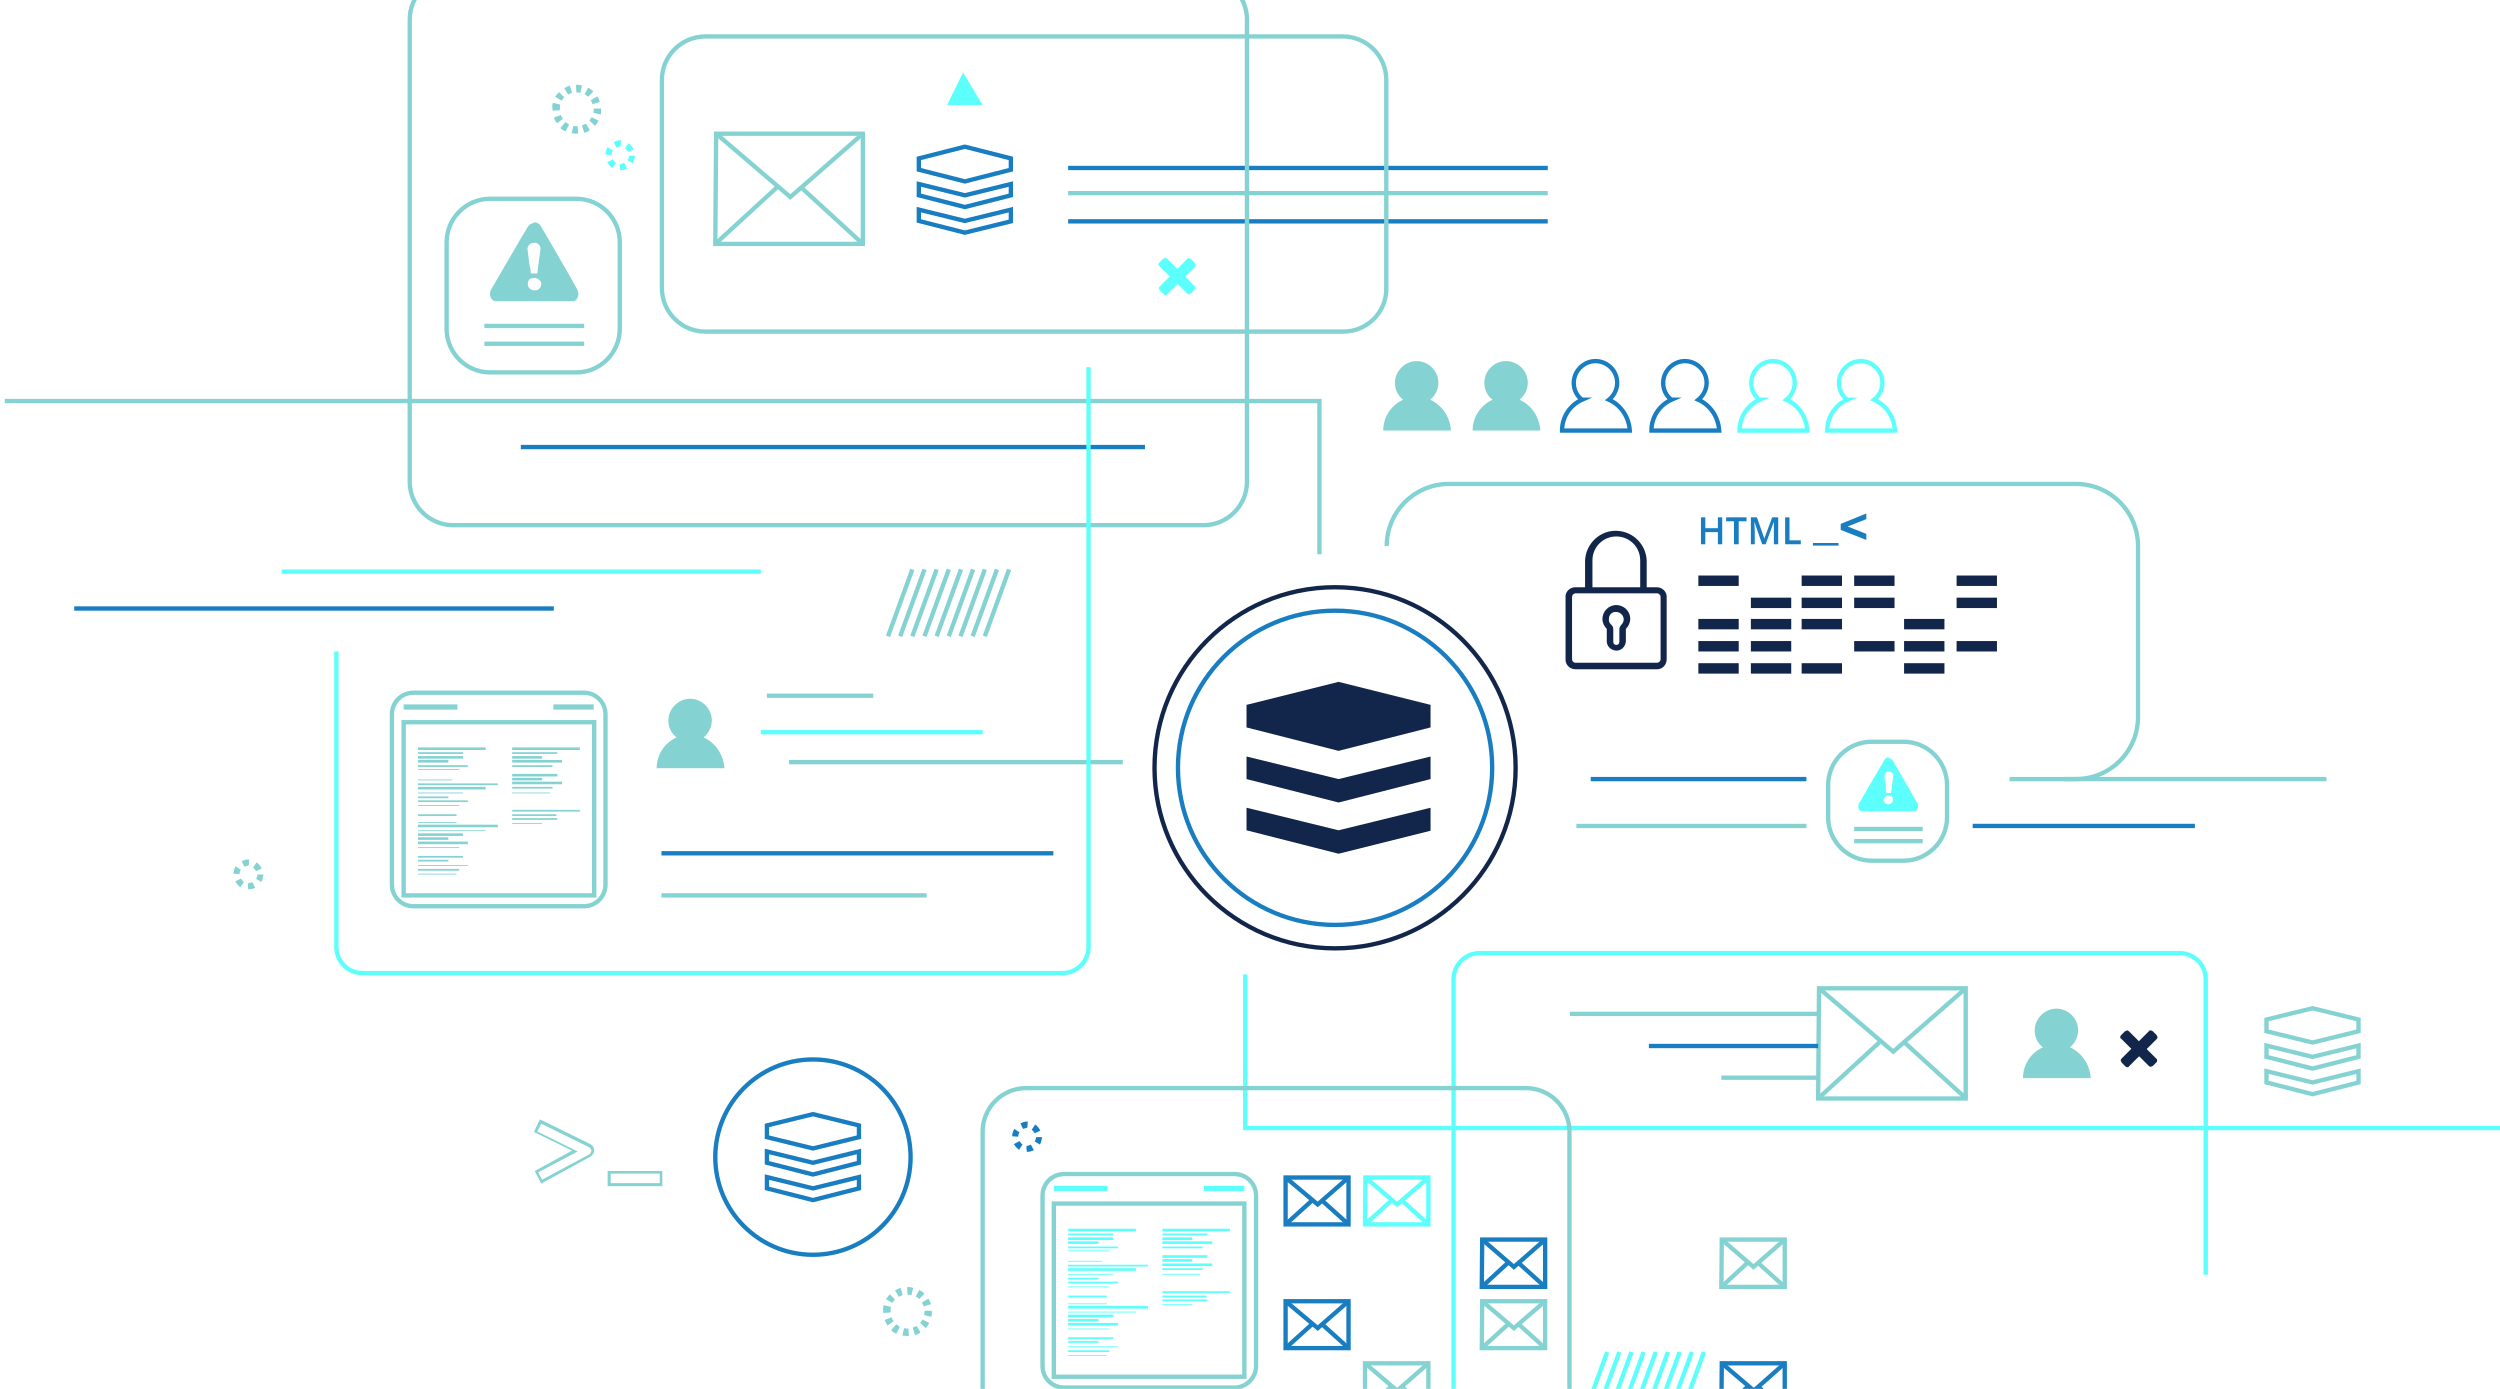 <svg class="svg-illustration svg-illustration—-transip_illustration_18" svg-version="1.1" id="Layer_1" xmlns="http://www.w3.org/2000/svg" x="0" y="0" viewBox="0 0 576 320" style="enable-background:new 0 0 576 320" xml:space="preserve"><style>.st4{fill:#85d2d2}.st5{fill:#5cfffb}.st6{fill:#187dc1}.st7{fill:#12264b}.st10,.st57,.st9{fill:none;stroke:#85d2d2;stroke-width:1;stroke-miterlimit:10}.st10,.st57{stroke:#5cfffb}.st57{stroke:#187dc1}.st59,.st60{fill-rule:evenodd;clip-rule:evenodd;fill:#5cfffb}.st60{fill:#85d2d2}</style><path class="st5" d="M218.2 24.2h8.2l-4.5-7.5z"/><path class="st7" d="M369.2 142.6c0 .9.4 1.7 1 2.3v3c.1 1.1 1 1.9 2.1 2 1.2.1 2.2-.9 2.3-2.1v-2.9c.6-.6 1-1.4 1-2.3v-.1c0-1.7-1.5-3.1-3.2-3.1-1.8 0-3.2 1.5-3.2 3.2zm1.9 1.2c-.3-.3-.5-.8-.4-1.2v-.1c0-.9.8-1.6 1.7-1.5.9 0 1.7.8 1.7 1.7 0 .5-.2.9-.5 1.2-.3.3-.5.7-.5 1.1v2.9c0 .4-.3.7-.7.7-.4 0-.7-.3-.7-.7V145c0-.5-.2-.9-.6-1.2z"/><path class="st7" d="M362.8 135.3c-1.2.1-2.2 1.1-2.1 2.3V152c0 1.2 1 2.2 2.3 2.2h18.8c1.2 0 2.2-1 2.2-2.3v-14.4c0-1.2-1-2.2-2.3-2.2h-2.3v-6.2c-.2-3.7-3.1-6.6-6.8-6.8-3.9-.2-7.2 2.9-7.4 6.8v6.2H362.8zm15 0h-10.9v-6.2c0-3 2.4-5.5 5.5-5.5 3 0 5.5 2.4 5.5 5.5v6.2zm-15.6 16.6v-14.4c0-.4.4-.8.8-.8h18.8c.4 0 .8.4.8.8v14.4c0 .4-.4.8-.8.8H363c-.5 0-.8-.4-.8-.8z"/><path class="st5" d="M275.4 66.3c0-.2 0-.3-.2-.4l-.8-.8-.9-.9-2.5-2.5-2.1-2.1c-.1-.1-.3-.2-.4-.2-.2 0-.3.2-.5.2l-.9.9c-.1.1-.2.3-.2.4 0 .2 0 .3.2.4l.8.8.9.9 2.6 2.5 2.1 2.1c.1.1.3.2.4.2.2 0 .3-.2.5-.2l.9-.9c.1-.1.1-.2.1-.4z"/><path class="st5" d="M273.9 59.5c-.2 0-.3 0-.4.2l-.8.8-.9.9-2.5 2.5-2.1 2.1c-.1.1-.2.3-.2.4 0 .2.2.3.2.5l.9.9c.1.1.3.2.4.2.2 0 .3 0 .4-.2l.8-.8.9-.9 2.6-2.5 2.1-2.1c.1-.1.2-.3.2-.4 0-.2-.2-.3-.2-.5l-.9-.9c-.2-.1-.3-.2-.5-.2z"/><path class="st7" d="M497 244.3c0-.2 0-.3-.2-.4l-.8-.8-.9-.9-2.5-2.5-2.1-2.1c-.1-.1-.3-.2-.4-.2-.2 0-.3.2-.5.2l-.9.9c-.1.1-.2.3-.2.4 0 .2 0 .3.2.4l.8.8.9.9 2.6 2.5 2.1 2.1c.1.1.3.2.4.2.2 0 .3-.2.5-.2l.9-.9c.1-.1.1-.3.1-.4z"/><path class="st7" d="M495.5 237.4c-.2 0-.3 0-.4.2l-.8.8-.9.9-2.5 2.5-2.1 2.1c-.1.1-.2.3-.2.4 0 .2.2.3.2.5l.9.9c.1.1.3.2.4.2.2 0 .3 0 .4-.2l.8-.8.9-.9 2.6-2.5 2.1-2.1c.1-.1.2-.3.2-.4 0-.2-.2-.3-.2-.5l-.9-.9c-.2-.1-.3-.2-.5-.2z"/><path class="st6" d="M396.8 125.4h-1v-2.8h-2.9v2.8h-1v-6.2h1v2.5h2.9v-2.5h1v6.2zM400.5 125.4h-1v-5.3h-1.8v-.9h4.7v.9h-1.8v5.3zM406 125.4l-1.8-5.2c0 .8.1 1.5.1 2.2v3h-.9v-6.2h1.4l1.7 4.9 1.8-4.9h1.4v6.2h-1v-5.2l-1.9 5.2h-.8zM411.3 125.4v-6.2h1v5.3h2.6v.9h-3.6zM425.7 121.3l4.3-1.7v-1.3l-5.9 2.4v1.4l5.9 2.3V123l-4.3-1.7zM417.7 125.1v.6h5.9v-.6h-5.9z"/><path class="st4" d="m124.7 272.7-1.5-2.9 8.6-4.7-8.8-4.3 1.4-2.9 11.6 5.7c.8.4 1.1 1.4.7 2.2-.2.3-.4.5-.7.7l-11.3 6.2zm-.7-2.6.9 1.7 10.8-5.8c.5-.3.7-.9.4-1.3-.1-.2-.2-.3-.4-.4l-11-5.4-.9 1.8 9.3 4.6-9.1 4.8zM152.6 273.3H140v-3.5h12.6v3.5zm-11.9-.7H152v-2.2h-11.3v2.2zM123.1 51.2c.2 0 .3.1.5.1.4.1.8.4 1 .8.8 1.4 1.6 2.7 2.4 4.1.7 1.3 1.5 2.5 2.2 3.8.9 1.6 1.9 3.2 2.8 4.9.3.6.7 1.2 1 1.8.3.6.4 1.3 0 2-.2.5-.7.8-1.2.7h-17.7c-.5-.1-1-.5-1.1-1-.2-.6-.1-1.3.2-1.8 1.1-1.9 2.3-3.9 3.4-5.8l3.3-5.7 1.8-3c.3-.4.7-.6 1.2-.7.1-.1.1-.2.2-.2zm-.8 11.8h1.4l.1-.1c0-.3.1-.6.1-.8.1-.8.2-1.5.3-2.3.1-.7.2-1.4.3-2.2.1-.4 0-.9-.3-1.2-.4-.4-.9-.6-1.5-.4-.4.1-.8.3-1 .7-.2.4-.2.8-.1 1.2.1 1.1.3 2.1.4 3.2.2.6.3 1.2.3 1.9zm-.7 2.4c0 .2.1.4.1.6.4.8 1.3 1.1 2.1.8.7-.3 1.1-1.1.8-1.9 0 0 0-.1-.1-.1-.4-.6-1.1-.9-1.8-.7-.7 0-1.1.6-1.1 1.3z"/><path class="st10" d="m370.3 311.5-5.6 15.3M373.1 311.5l-5.6 15.3M375.9 311.5l-5.6 15.3M378.7 311.5l-5.6 15.3M381.5 311.5l-5.6 15.3M384.3 311.5l-5.6 15.3M387 311.5l-5.6 15.3M389.8 311.5l-5.6 15.3M392.6 311.5l-5.6 15.3"/><path class="st9" d="m210.2 131.2-5.6 15.4M213 131.2l-5.6 15.4M215.8 131.2l-5.6 15.4M218.6 131.2l-5.6 15.4M221.4 131.2l-5.6 15.4M224.2 131.2l-5.6 15.4M226.9 131.2l-5.6 15.4M229.7 131.2l-5.6 15.4M232.5 131.2l-5.6 15.4"/><path class="st7" d="M403.4 142.6h9.3v2.4h-9.3zM403.4 147.7h9.3v2.4h-9.3zM403.4 137.7h9.3v2.4h-9.3zM403.4 152.8h9.3v2.4h-9.3zM391.3 142.6h9.3v2.4h-9.3zM391.3 132.6h9.3v2.4h-9.3zM391.3 147.7h9.3v2.4h-9.3zM391.3 152.8h9.3v2.4h-9.3zM427.2 132.6h9.3v2.4h-9.3zM427.2 147.7h9.3v2.4h-9.3zM427.2 137.7h9.3v2.4h-9.3zM415.1 142.6h9.3v2.4h-9.3zM415.1 132.6h9.3v2.4h-9.3zM415.1 137.7h9.3v2.4h-9.3zM415.1 152.8h9.3v2.4h-9.3zM450.8 132.6h9.3v2.4h-9.3zM450.8 147.7h9.3v2.4h-9.3zM450.8 137.7h9.3v2.4h-9.3zM438.7 142.6h9.3v2.4h-9.3zM438.7 147.7h9.3v2.4h-9.3zM438.7 152.8h9.3v2.4h-9.3z"/><path class="st5" d="m142.9 39.2-.1-.7v-.7c.3 0 .7-.1 1-.3l.7 1.3c-.5.3-1 .4-1.6.4zm-1.8-.5c-.5-.3-.9-.8-1.2-1.3l1.3-.7c.2.3.4.6.7.8l-.8 1.2zm4.7-1.1-1.2-.7c.2-.3.3-.7.3-1h1.4c0 .5-.2 1.1-.5 1.7zm-4.9-1.9-1.4-.1c0-.6.2-1.2.5-1.7l1.2.8c-.2.3-.3.7-.3 1zm3.8-.7c-.2-.3-.4-.6-.7-.8l.8-1.2c.5.3.9.8 1.2 1.4l-1.3.6zm-2.7-1-.6-1.3c.5-.2 1-.4 1.5-.4h.2l-.1 1.4c-.3.1-.7.2-1 .3z"/><path class="st4" d="m57.2 204.9-.1-.7v-.7c.3 0 .7-.1 1-.3l.7 1.3c-.4.3-1 .4-1.6.4zm-1.8-.5c-.5-.3-.9-.8-1.2-1.3l1.3-.7c.2.3.4.6.7.8l-.8 1.2zm4.8-1.2-1.2-.7c.2-.3.3-.7.3-1h1.4c-.1.6-.2 1.2-.5 1.7zm-5-1.8-1.4-.1c0-.6.2-1.2.5-1.7l1.2.8c-.2.3-.3.7-.3 1zm3.8-.7c-.2-.3-.4-.6-.7-.8l.8-1.2c.5.3.9.8 1.2 1.4l-1.3.6zm-2.7-1-.6-1.3c.5-.2 1-.4 1.5-.4h.2l-.1 1.4c-.3.1-.6.1-1 .3z"/><path class="st6" d="m236.6 265.4-.1-.7v-.7c.3 0 .7-.1 1-.3l.7 1.3c-.4.2-1 .4-1.6.4zm-1.8-.5c-.5-.3-.9-.8-1.2-1.3l1.3-.7c.2.3.4.6.7.8l-.8 1.2zm4.8-1.2-1.2-.7c.2-.3.3-.7.3-1h1.4c-.1.6-.2 1.2-.5 1.7zm-5-1.8-1.4-.1c0-.6.2-1.2.5-1.7l1.2.8c-.2.3-.3.6-.3 1zm3.8-.8c-.2-.3-.4-.6-.7-.8l.8-1.2c.5.3.9.8 1.2 1.4l-1.3.6zm-2.7-1-.6-1.3c.5-.2 1-.4 1.5-.4h.2l-.1 1.4c-.3.1-.6.2-1 .3z"/><path class="st4" d="M132.8 19.5c.4 0 .9.1 1.3.2l-.4 1.7c-.3-.1-.6-.1-.9-.1l-.1-1.7h.1zm-1.5.2.5 1.7c-.3.1-.6.2-.9.4l-.9-1.5c.4-.2.8-.4 1.3-.6zm4.2.5c.4.2.9.5 1.2.9l-1.2 1.2c-.2-.2-.5-.4-.8-.6l.8-1.5zm-6.7 1 1.2 1.2c-.2.2-.4.5-.6.8l-1.5-.9c.2-.3.5-.7.9-1.1zm8.8 1c.3.4.5.9.6 1.3l-1.7.5c-.1-.3-.2-.6-.4-.9l1.5-.9zm-10.2 1.5 1.7.4c-.1.3-.1.7-.1 1v.3l-1.7.1V25c-.1-.3-.1-.8.1-1.3zm11.1 1.3v.2c0 .4 0 .8-.1 1.2l-1.7-.4c.1-.3.1-.6.1-.8V25h1.7zm-9.3 1.5c.1.3.3.6.5.9l-1.4 1c-.3-.4-.5-.8-.7-1.3l1.6-.6zm7.1.5 1.6.8c-.2.4-.5.9-.8 1.2l-1.3-1.2c.1-.2.3-.5.5-.8zm-6 1.1c.3.2.5.4.8.6l-.8 1.6c-.4-.2-.9-.5-1.2-.8l1.2-1.4zm4.7.4.9 1.5c-.4.3-.8.5-1.3.6l-.5-1.7c.3-.1.6-.3.9-.4zm-2.9.5c.3.1.7.1 1 .1l.1 1.7c-.5 0-1 0-1.5-.1l.4-1.7zM209.1 296.5c.4 0 .9.1 1.3.2l-.4 1.7c-.3-.1-.6-.1-.9-.1l-.1-1.7h.1zm-1.6.2.5 1.7c-.3.1-.6.2-.9.4l-.9-1.5c.4-.2.9-.4 1.3-.6zm4.3.5c.4.2.9.5 1.2.9l-1.2 1.2c-.2-.2-.5-.4-.8-.6l.8-1.5zm-6.8 1 1.2 1.2c-.2.2-.4.5-.6.8l-1.5-.9c.3-.3.6-.7.9-1.1zm8.9 1c.3.4.5.9.6 1.3l-1.7.5c-.1-.3-.2-.6-.4-.9l1.5-.9zm-10.3 1.5 1.7.4c-.1.3-.1.7-.1 1v.3l-1.7.1v-.5c-.1-.3 0-.8.1-1.3zm11.1 1.3v.2c0 .4 0 .8-.1 1.2l-1.7-.4c.1-.3.1-.6.1-.8v-.2h1.7zm-9.3 1.5c.1.3.3.6.5.9l-1.4 1c-.3-.4-.5-.8-.7-1.3l1.6-.6zm7.1.5 1.6.8c-.2.4-.5.9-.8 1.2l-1.3-1.2c.2-.2.4-.5.5-.8zm-6 1.1c.3.2.5.4.8.6l-.8 1.6c-.4-.2-.9-.5-1.2-.8l1.2-1.4zm4.7.4.9 1.5c-.4.3-.8.5-1.3.6l-.5-1.7c.3-.1.6-.3.9-.4zm-2.9.5c.3.1.7.1 1 .1l.1 1.7c-.5 0-1 0-1.5-.1l.4-1.7z"/><path class="st9" d="M165 30.8h33.8v25.4h-34z"/><path class="st9" d="m165 30.8 17.1 14.6 16.7-14.6M164.8 56.2l14.5-13.3M198.8 56.2l-14.2-13"/><path class="st57" d="M296.2 271.3h14.5v10.8h-14.5z"/><path class="st57" d="m296.2 271.3 7.4 6.2 7.1-6.2M296.2 282.1l6.2-5.6M310.7 282.1l-6.1-5.5"/><path class="st9" d="M396.7 285.6h14.5v10.9h-14.6z"/><path class="st9" d="m396.7 285.6 7.3 6.3 7.2-6.3M396.6 296.5l6.2-5.7M411.2 296.5l-6.1-5.5"/><path class="st10" d="M314.6 271.3h14.5v10.8h-14.6z"/><path class="st10" d="m314.6 271.3 7.3 6.2 7.2-6.2M314.5 282.1l6.2-5.6M329.1 282.1l-6.1-5.5"/><path class="st57" d="M341.5 285.6H356v10.9h-14.6z"/><path class="st57" d="m341.5 285.6 7.3 6.3 7.2-6.3M341.4 296.5l6.2-5.7M356 296.5l-6.1-5.5M296.2 299.8h14.5v10.8h-14.5z"/><path class="st57" d="m296.2 299.8 7.4 6.2 7.1-6.2M296.2 310.6l6.2-5.6M310.7 310.6l-6.1-5.5"/><path class="st9" d="M314.5 314.1h14.6V325h-14.6z"/><path class="st9" d="m314.5 314.1 7.4 6.3 7.2-6.3M314.5 325l6.2-5.7M329.1 325l-6.1-5.5M341.5 299.8H356v10.8h-14.6z"/><path class="st9" d="m341.5 299.8 7.3 6.2 7.2-6.2M341.4 310.6l6.2-5.6M356 310.6l-6.1-5.5"/><path class="st57" d="M396.7 314.1h14.5V325h-14.6z"/><path class="st57" d="m396.7 314.1 7.4 6.3 7.1-6.3M396.6 325l6.3-5.7M411.2 325l-6.1-5.5"/><path class="st9" d="M419.1 227.7h33.8v25.4h-34z"/><path class="st9" d="m419.1 227.7 17.1 14.6 16.7-14.6M418.9 253.1l14.5-13.3M453 253.1l-14.3-13"/><path class="st7" d="m329.6 167.6-21.2 5.4-21.2-5.4v-5.2l21.2-5.3 21.2 5.3zM329.6 179.5l-21.2 5.4-21.2-5.4v-5.2l21.2 5.2 21.2-5.2zM329.6 191.4l-21.2 5.3-21.2-5.4v-5.2l21.2 5.2 21.2-5.2z"/><g><path class="st9" d="m543.4 237.6-10.6 2.6-10.6-2.6v-2.7l10.6-2.6 10.6 2.6zM543.4 243.5l-10.6 2.7-10.6-2.7v-2.6l10.6 2.6 10.6-2.6zM543.4 249.4l-10.6 2.7-10.6-2.7v-2.6l10.6 2.6 10.6-2.6z"/></g><g><path class="st57" d="m232.9 39.1-10.6 2.7-10.6-2.7v-2.6l10.6-2.7 10.6 2.7zM232.9 45l-10.6 2.7-10.6-2.7v-2.6l10.6 2.6 10.6-2.6zM232.9 51l-10.6 2.6-10.6-2.7v-2.6l10.6 2.6 10.6-2.6z"/></g><g><path class="st57" d="m197.9 262-10.6 2.6-10.6-2.6v-2.7l10.6-2.6 10.6 2.6zM197.9 267.9l-10.6 2.7-10.6-2.7v-2.6l10.6 2.6 10.6-2.6zM197.9 273.8l-10.6 2.7-10.6-2.7v-2.6l10.6 2.6 10.6-2.6z"/></g><circle class="st57" cx="307.6" cy="176.9" r="36.2"/><g><path class="st59" d="M246.1 293.5h10.4v.2h-10.4zM246.1 294.4h7v.4h-7zM246.1 295.3h11.5v.4h-11.5zM246.1 296.4h9.5v.2h-9.5zM246.1 300.3h8.9v.2h-8.9zM246.1 290.5h7.8v.2h-7.8zM246.1 283.1h15.6v.6h-15.6zM246.1 284.2h10.4v.4h-10.4zM246.1 292.2h15.6v.6h-15.6zM246.1 291.4h18.4v.4h-18.4zM246.1 285.1h10.4v.6h-10.4zM246.1 286h7v.6h-7zM246.1 287.2h11.5v.4h-11.5zM246.1 288.1h9.5v.2h-9.5zM246.1 298.5h8.9v.4h-8.9zM246.1 302.9h10.4v.6h-10.4zM246.1 303.9h7v.6h-7zM246.1 304.8h11.5v.6h-11.5zM246.1 306.1h9.5v.2h-9.5zM246.1 302.2h15.6v.2h-15.6zM246.1 300.9h18.4v.6h-18.4zM246.1 312.2h8.9v.2h-8.9zM246.1 308.1h10.4v.4h-10.4zM246.1 309h7v.4h-7zM246.1 310.2h11.5v.2h-11.5zM246.1 311.1h9.5v.4h-9.5zM267.8 284.2h10.4v.4h-10.4zM267.8 285.1h6.9v.6h-6.9zM267.8 286h11.5v.6h-11.5zM267.8 287.2h9.3v.4h-9.3zM267.8 283.1h15.6v.6h-15.6zM267.8 293.5h8.7v.2h-8.7zM267.8 289.2h10.4v.6h-10.4zM267.8 290.1h6.9v.6h-6.9zM267.8 291.1h11.5v.6h-11.5zM267.8 292.2h9.3v.4h-9.3zM267.8 297.5h15.6v.4h-15.6zM267.8 298.5H278v.4h-10.2zM267.8 299.4h10.4v.4h-10.4zM267.8 300.5h6.9v.2h-6.9z"/><path class="st9" d="M284.4 319.7h-39.2c-2.8 0-5-2.2-5-5v-39.2c0-2.8 2.2-5 5-5h39.2c2.8 0 5 2.2 5 5v39.2c0 2.8-2.3 5-5 5z"/><path class="st9" d="M242.8 277.3h43.9v39.9h-43.9z"/><path class="st5" d="M242.8 273.2h12.4v1.2h-12.4zM277.4 273.2h9.3v1.2h-9.3z"/></g><g><path class="st60" d="M96.3 182.6h10.4v.2H96.3zM96.3 183.5h7v.4h-7zM96.3 184.4h11.5v.4H96.3zM96.3 185.5h9.5v.2h-9.5zM96.3 189.4h8.9v.2h-8.9zM96.3 179.6h7.8v.2h-7.8zM96.3 172.2h15.6v.6H96.3zM96.3 173.3h10.4v.4H96.3zM96.3 181.3h15.6v.6H96.3zM96.3 180.5h18.4v.4H96.3zM96.3 174.2h10.4v.6H96.3zM96.3 175.1h7v.6h-7zM96.3 176.3h11.5v.4H96.3zM96.3 177.2h9.5v.2h-9.5zM96.3 187.6h8.9v.4h-8.9zM96.3 192h10.4v.6H96.3zM96.3 192.9h7v.6h-7zM96.3 193.9h11.5v.6H96.3zM96.3 195.2h9.5v.2h-9.5zM96.3 191.3h15.6v.2H96.3zM96.3 190h18.4v.6H96.3zM96.3 201.3h8.9v.2h-8.9zM96.3 197.2h10.4v.4H96.3zM96.3 198.1h7v.4h-7zM96.3 199.3h11.5v.2H96.3zM96.3 200.2h9.5v.4h-9.5zM118 173.3h10.4v.4H118zM118 174.2h6.9v.6H118zM118 175.1h11.5v.6H118zM118 176.3h9.3v.4H118zM118 172.2h15.6v.6H118zM118 182.6h8.7v.2H118zM118 178.3h10.4v.6H118zM118 179.2h6.9v.6H118zM118 180.1h11.5v.6H118zM118 181.3h9.3v.4H118zM118 186.6h15.6v.4H118zM118 187.6h10.2v.4H118zM118 188.5h10.4v.4H118zM118 189.6h6.9v.2H118z"/><path class="st9" d="M134.5 208.8H95.3c-2.8 0-5-2.2-5-5v-39.2c0-2.8 2.2-5 5-5h39.2c2.8 0 5 2.2 5 5v39.2c0 2.8-2.2 5-5 5z"/><path class="st9" d="M93 166.4h43.9v39.9H93z"/><path class="st4" d="M93 162.3h12.4v1.2H93zM127.5 162.3h9.3v1.2h-9.3z"/></g><circle cx="307.6" cy="176.9" r="41.6" style="fill:none;stroke:#12264b;stroke-width:1;stroke-miterlimit:10"/><path class="st9" d="M304 127.7V92.4H1.1"/><path class="st10" d="M286.9 224.5v35.4h302.9"/><path class="st57" d="M263.8 103H120"/><path class="st9" d="M134.6 75.1h-23M134.6 79.2h-23"/><path class="st10" d="M175.3 131.7H64.9"/><path class="st57" d="M127.6 140.2H17.1"/><path class="st9" d="M356.6 44.5H246.1"/><path class="st57" d="M356.6 38.7H246.1M356.6 51H246.1M242.7 196.6h-90.3"/><path class="st9" d="M213.5 206.3h-61.1M258.7 175.6h-76.9M201.2 160.3h-24.5"/><path class="st10" d="M226.4 168.7h-51.1"/><path class="st9" d="M536 179.5h-60.4"/><path class="st57" d="M505.7 190.3h-51.2"/><path class="st9" d="M416.2 190.3h-53M277.3 121H104.4c-5.5 0-10-4.5-10-10V4.5c0-5.5 4.5-10 10-10h172.9c5.5 0 10 4.5 10 10V111c0 5.5-4.5 10-10 10z"/><path class="st10" d="M250.8 84.6v133.6c0 3.3-2.7 6-6 6H83.5c-3.3 0-6-2.7-6-6v-68.1M334.9 359.2V225.6c0-3.3 2.7-6 6-6h161.3c3.3 0 6 2.7 6 6v68.1"/><path class="st9" d="M351.7 334.9H236.4c-5.5 0-10-4.5-10-10v-64.2c0-5.5 4.5-10 10-10h115.2c5.5 0 10 4.5 10 10v64.2c.1 5.6-4.4 10-9.9 10zM132.8 85.8h-19.9c-5.5 0-10-4.5-10-10v-20c0-5.5 4.5-10 10-10h19.9c5.5 0 10 4.5 10 10v19.9c0 5.6-4.5 10.1-10 10.1z"/><path class="st5" d="M435.1 174.6c.1 0 .2 0 .3.1.3.1.5.3.7.5.5.9 1.1 1.9 1.6 2.8.5.9 1 1.7 1.5 2.6.6 1.1 1.3 2.2 1.9 3.3.2.4.5.8.7 1.2.2.4.2.9 0 1.3-.1.3-.5.5-.8.5h-12c-.4 0-.7-.3-.8-.7-.1-.4-.1-.9.2-1.2.8-1.3 1.5-2.7 2.3-4 .8-1.3 1.5-2.6 2.3-3.9l1.2-2.1c.2-.3.5-.4.8-.5 0 .1.1.1.1.1zm-.5 8.1h1s.1 0 .1-.1c0-.2.1-.4.1-.6.1-.5.1-1 .2-1.6.1-.5.1-1 .2-1.5.1-.3 0-.6-.2-.8-.3-.3-.6-.4-1-.3-.3 0-.6.2-.7.5-.1.3-.1.6-.1.8.1.7.2 1.5.3 2.2 0 .5 0 1 .1 1.4zm-.6 1.6c0 .1 0 .3.1.4.2.5.9.8 1.4.5.5-.2.8-.8.6-1.3v-.1c-.3-.4-.8-.6-1.3-.5-.4.2-.8.6-.8 1z"/><path class="st9" d="M443 191h-15.8M443 193.8h-15.8M438.6 198.3h-7.4c-5.5 0-10-4.5-10-10v-7.4c0-5.5 4.5-10 10-10h7.4c5.5 0 10 4.5 10 10v7.4c0 5.5-4.5 10-10 10zM309.5 76.4h-147c-5.5 0-10-4.5-10-10v-48c0-5.5 4.5-10 10-10h146.9c5.5 0 10 4.5 10 10v48c.1 5.5-4.4 10-9.9 10z"/><path class="st57" d="M416.2 179.5h-49.7"/><path class="st9" d="M319.5 125.8c0-7.9 6.4-14.3 14.3-14.3h144.5c7.9 0 14.3 6.4 14.3 14.3v39.4c0 7.9-6.4 14.3-14.3 14.3H463"/><circle class="st57" cx="187.3" cy="266.6" r="22.5"/><path class="st4" d="M350.1 92.1c1.1-.9 1.9-2.3 1.9-3.9 0-2.8-2.3-5-5-5-2.8 0-5 2.3-5 5 0 1.6.7 3 1.9 3.9a7.74 7.74 0 0 0-4.6 7.1h15.6c-.2-3.2-2.1-5.9-4.8-7.1zM329.5 92.1c1.1-.9 1.9-2.3 1.9-3.9 0-2.8-2.3-5-5-5s-5 2.3-5 5c0 1.6.7 3 1.9 3.9a7.74 7.74 0 0 0-4.6 7.1h15.6c-.2-3.2-2.1-5.9-4.8-7.1zM162.1 169.9c1.1-.9 1.9-2.3 1.9-3.9 0-2.8-2.3-5-5-5s-5 2.3-5 5c0 1.6.7 3 1.9 3.9a7.74 7.74 0 0 0-4.6 7.1h15.6c-.2-3.2-2.1-5.9-4.8-7.1zM476.9 241.3c1.1-.9 1.9-2.3 1.9-3.9 0-2.8-2.3-5-5-5s-5 2.3-5 5c0 1.6.7 3 1.9 3.9a7.74 7.74 0 0 0-4.6 7.1h15.6c-.2-3.2-2.1-5.9-4.8-7.1z"/><path class="st57" d="M391.3 92.1c1.1-.9 1.9-2.3 1.9-3.9 0-2.8-2.3-5-5-5s-5 2.3-5 5c0 1.6.7 3 1.9 3.9a7.74 7.74 0 0 0-4.6 7.1h15.6c-.2-3.2-2.1-5.9-4.8-7.1zM370.7 92.1c1.1-.9 1.9-2.3 1.9-3.9 0-2.8-2.3-5-5-5s-5 2.3-5 5c0 1.6.7 3 1.9 3.9a7.74 7.74 0 0 0-4.6 7.1h15.6c-.2-3.2-2.1-5.9-4.8-7.1z"/><path class="st10" d="M411.6 92.1c1.1-.9 1.9-2.3 1.9-3.9 0-2.8-2.3-5-5-5s-5 2.3-5 5c0 1.6.7 3 1.9 3.9a7.74 7.74 0 0 0-4.6 7.1h15.6c-.2-3.2-2.1-5.9-4.8-7.1zM431.8 92.1c1.1-.9 1.9-2.3 1.9-3.9 0-2.8-2.3-5-5-5s-5 2.3-5 5c0 1.6.7 3 1.9 3.9a7.74 7.74 0 0 0-4.6 7.1h15.6c-.2-3.2-2.1-5.9-4.8-7.1z"/><path class="st9" d="M418.9 233.6h-57.2"/><path class="st57" d="M418.9 241h-39"/><path class="st9" d="M418.9 248.3h-22.3"/></svg>